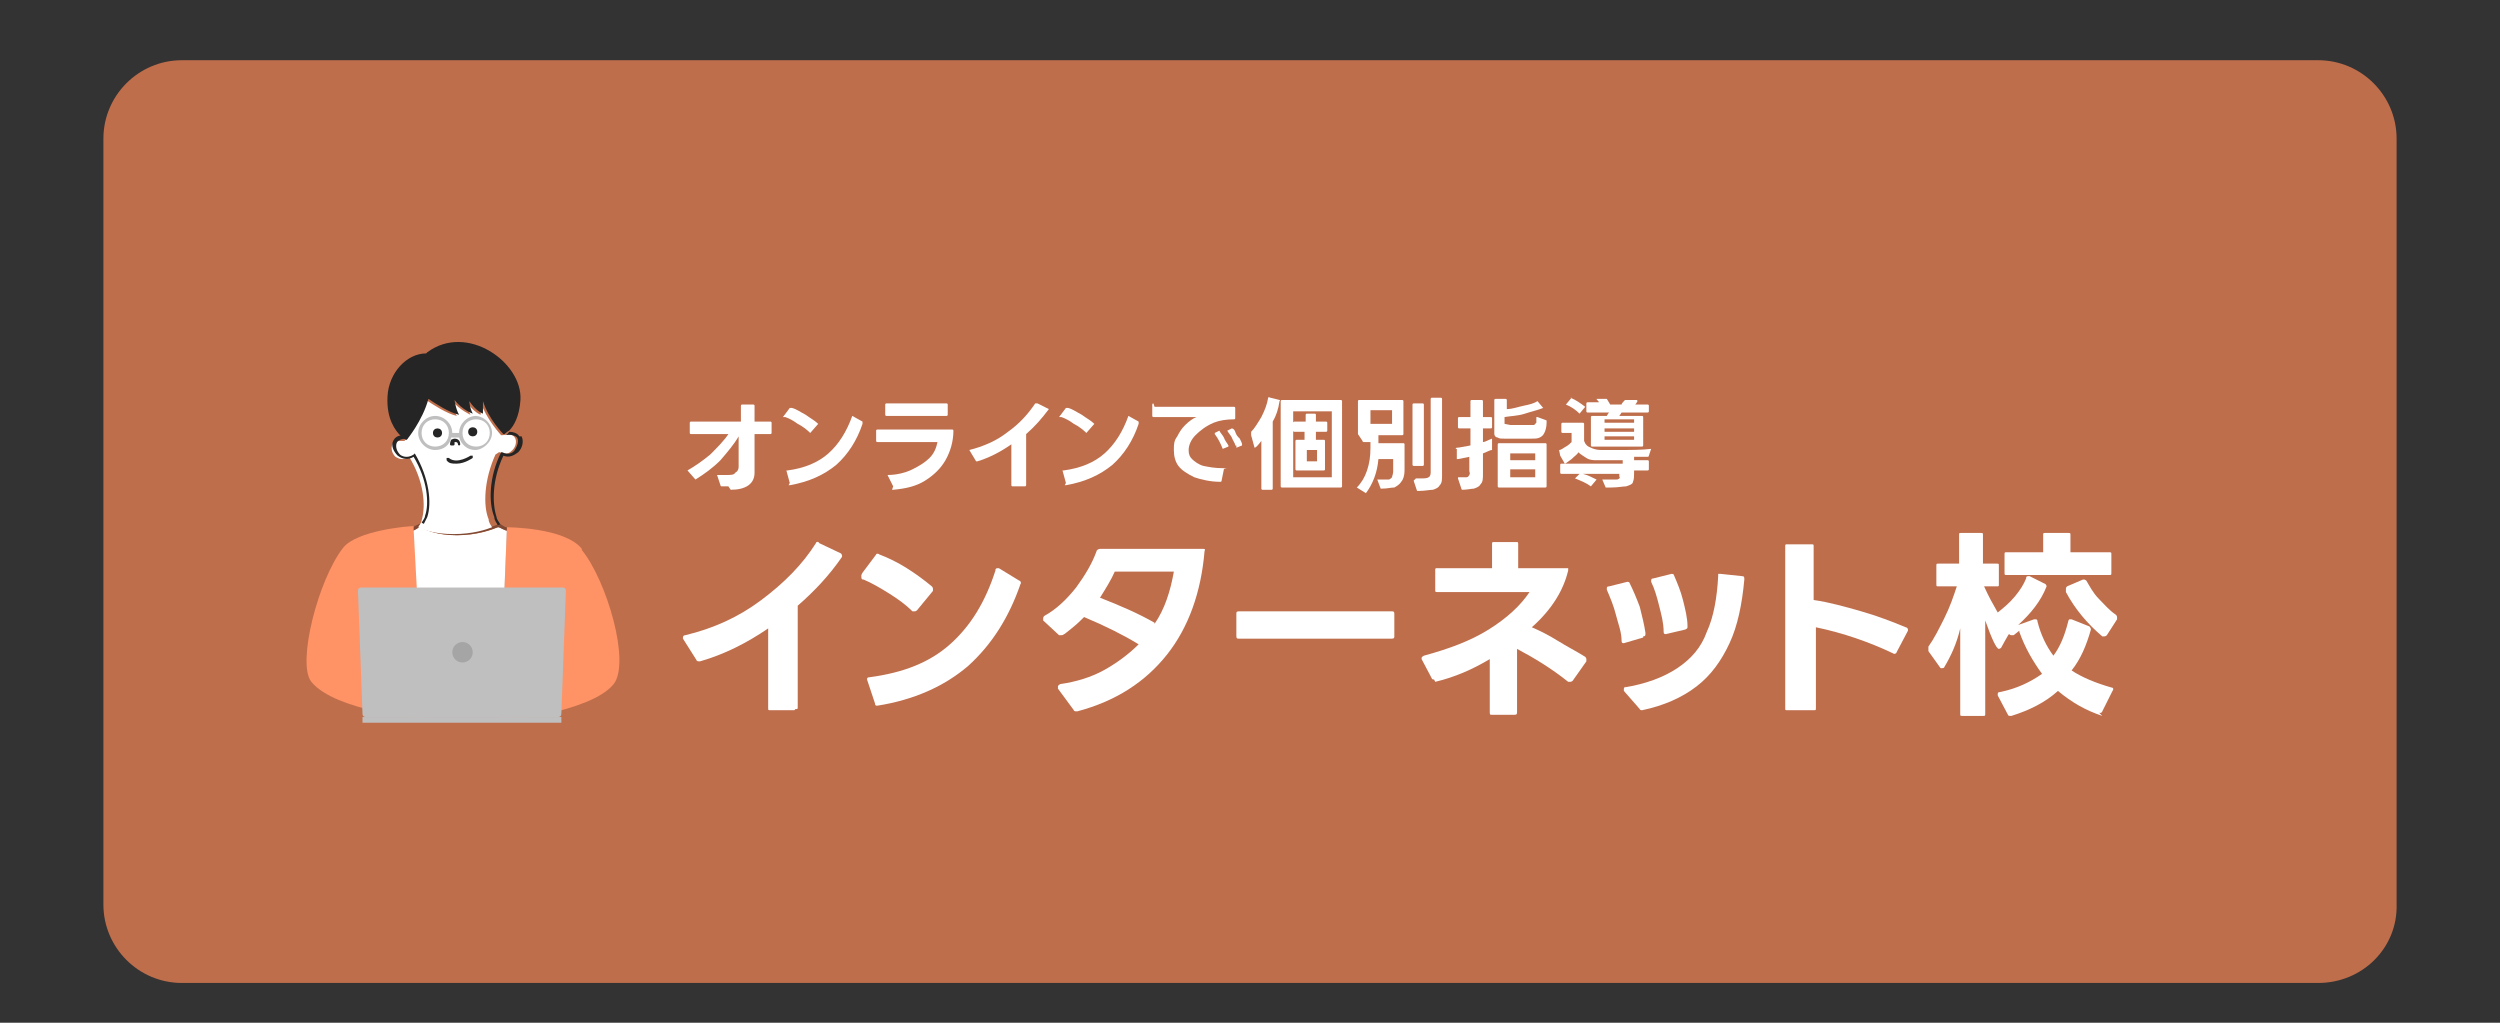 <?xml version="1.0" encoding="UTF-8"?>
<svg id="pass" xmlns="http://www.w3.org/2000/svg" version="1.1" viewBox="0 0 220 90">
  <rect x="0" y="0" width="220" height="90" fill="#333333" stroke="none"/>
  <!-- Generator: Adobe Illustrator 29.4.0, SVG Export Plug-In . SVG Version: 2.1.0 Build 152)  -->
  <defs>
    <style>
      .st0 {
        fill: #252525;
      }

      .st1 {
        fill: #fff;
      }

      .st2 {
        fill: #479e47;
      }

      .st3 {
        fill: #ff9366;
      }

      .st4 {
        fill: #bfbfbf;
      }

      .st5 {
        fill: #804933;
      }

      .st6 {
        fill: #a5a5a5;
      }

      .st7 {
        fill: #bf6e4c;
      }
    </style>
  </defs>
  <path class="st7" d="M204,86.5H16c-3.8,0-6.9-3.1-6.9-6.9V12.2c0-3.8,3.1-6.9,6.9-6.9h188c3.8,0,6.9,3.1,6.9,6.9v67.4c.1,3.8-3,6.9-6.9,6.9h0Z"/>
  <g>
    <path class="st1" d="M64.1,42.8c-.2,0-.4,0-.6,0,0,0-.1,0-.1-.1l-.3-.9s0,0,0,0c0,0,0,0,.1,0,.3,0,.5,0,.7,0,.4,0,.7,0,.8-.2.2-.1.3-.3.3-.5,0-.8,0-1.7,0-2.7-.4.7-1,1.4-1.6,2.1-.7.7-1.4,1.2-2.2,1.7,0,0,0,0,0,0s0,0,0,0l-.7-.8s0,0,0,0,0,0,0,0c.7-.4,1.4-.9,2-1.4.6-.6,1.2-1.2,1.6-1.8h-3.3c0,0-.1,0-.1-.1v-.9c0,0,0-.1.1-.1h4.4v-1.4c0,0,0-.1.1-.1h1c0,0,.1,0,.1.1v1.4h1.4c0,0,.1,0,.1.1v.9c0,0,0,.1-.1.1h-1.4v2.2s0,.9,0,.9v.3c0,1-.8,1.5-2.1,1.5Z"/>
    <path class="st1" d="M68.9,36.7l.6-.8c0,0,.1,0,.2,0,.4.1.8.4,1.2.6.4.3.8.5,1.1.8,0,0,0,0,0,0s0,0,0,0l-.7.8s0,0,0,0,0,0,0,0c-.3-.3-.7-.6-1.1-.8-.4-.3-.8-.5-1.1-.6,0,0,0,0,0,0s0,0,0,0ZM69.5,42.5l-.3-1.1c0,0,0,0,.1,0,1.5-.2,2.7-.7,3.6-1.5s1.6-1.9,2.1-3.3c0,0,0,0,0,0s0,0,0,0l.9.5c0,0,0,0,0,.2-.5,1.5-1.3,2.7-2.3,3.6-1.1.9-2.4,1.5-4.1,1.8h0c0,0,0,0-.1,0Z"/>
    <path class="st1" d="M78.6,42.8l-.5-1s0,0,0,0,0,0,0,0c0,0,0,0,0,0,.8,0,1.6-.2,2.2-.5.6-.3,1.1-.6,1.5-1,.4-.4.6-.9.7-1.4-1.2,0-3,0-5.3,0,0,0-.1,0-.1-.1v-.9c0,0,0-.1.1-.1h6.6c0,0,.1,0,.1.1,0,1-.3,1.9-.7,2.6-.4.7-1,1.3-1.8,1.8s-1.7.7-2.8.8h0s0,0-.1,0ZM78,35.5h5.3c0,0,.1,0,.1.1v.9c0,0,0,.1-.1.1h-5.3c0,0-.1,0-.1-.1v-.9c0,0,0-.1.1-.1Z"/>
    <path class="st1" d="M90.2,42.8h-1.1c0,0-.1,0-.1-.1v-3.6c-1,.7-2,1.2-3,1.5,0,0,0,0,0,0,0,0,0,0-.1,0l-.6-1s0,0,0,0c0,0,0,0,0,0,1.2-.3,2.4-.8,3.4-1.6,1-.7,1.8-1.6,2.4-2.5,0,0,.1,0,.2,0l1,.5s0,0,0,0,0,0,0,0c-.6.8-1.2,1.5-2,2.2v4.5c0,0,0,.1-.1.1Z"/>
    <path class="st1" d="M93.2,36.7l.6-.8c0,0,.1,0,.2,0,.4.1.8.4,1.2.6.4.3.8.5,1.1.8,0,0,0,0,0,0s0,0,0,0l-.7.8s0,0,0,0,0,0,0,0c-.3-.3-.7-.6-1.1-.8-.4-.3-.8-.5-1.1-.6,0,0,0,0,0,0s0,0,0,0ZM93.8,42.5l-.3-1.1c0,0,0,0,.1,0,1.5-.2,2.7-.7,3.6-1.5s1.6-1.9,2.1-3.3c0,0,0,0,0,0s0,0,0,0l.9.5c0,0,0,0,0,.2-.5,1.5-1.3,2.7-2.3,3.6-1.1.9-2.4,1.5-4.1,1.8h0c0,0,0,0-.1,0Z"/>
    <path class="st1" d="M101.6,35.8c3.1,0,5.4,0,7,0,0,0,.1,0,.1.1v.9c0,0,0,.1-.1.1-.7,0-1.3.1-1.8.3-.7.3-1.2.7-1.6,1.1-.4.4-.6.9-.6,1.3s.1.6.3.8.6.5,1,.6c.5.1,1,.2,1.7.2s.1,0,.1.1l-.2,1c0,0,0,.1-.1.1-.9,0-1.7-.2-2.3-.4-.6-.3-1.1-.6-1.4-1-.3-.4-.4-.9-.4-1.4s0-.8.3-1.2c.2-.4.4-.7.7-1s.7-.6,1-.7c-1.8,0-3.1,0-3.8,0,0,0-.1,0-.1-.1v-1s0,0,0,0c0,0,0-.1.1-.1ZM106.9,38.1l.4-.2s0,0,0,0,0,0,0,0c.1.2.3.4.4.6.1.3.3.5.4.7,0,0,0,0,0,0,0,0,0,0,0,.1l-.5.2h0s0,0,0,0c-.2-.5-.4-.9-.7-1.3,0,0,0,0,0,0s0,0,0,0ZM108.8,39.2s0,0-.1,0c0-.2-.2-.4-.3-.7-.1-.2-.3-.4-.4-.6,0,0,0,0,0,0s0,0,0,0l.4-.2s0,0,0,0c0,0,.2,0,.3.3s.2.4.4.6c.1.2.2.4.2.5,0,0,0,0,0,0,0,0,0,0,0,.1l-.5.2s0,0,0,0Z"/>
    <path class="st1" d="M110.1,38c.3-.3.6-.8.9-1.3.3-.6.5-1.1.6-1.7,0,0,0-.1.2,0l.8.2c0,0,.1,0,0,.1-.1.7-.3,1.3-.6,1.8v5.9c0,0,0,.1-.1.1h-.8c0,0-.1,0-.1-.1v-4.2c-.3.4-.5.6-.6.6s0,0,0,0l-.3-1.1h0c0,0,0-.1,0-.2ZM112.7,42.8v-7.5c0,0,0-.1.1-.1h5.2c0,0,.1,0,.1.1v7.5c0,0,0,.1-.1.1h-5.2c0,0-.1,0-.1-.1ZM117.2,36.2h-3.4v5.8h3.4v-5.8ZM114,37.1h.9v-.6c0,0,0-.1.1-.1h.7c0,0,.1,0,.1.1v.6h.9c0,0,.1,0,.1.1v.7c0,0,0,.1-.1.1h-.9v.7h.7c0,0,.1,0,.1.1v2.5c0,0,0,.1-.1.1h-2.4c0,0-.1,0-.1-.1v-2.5c0,0,0-.1.1-.1h.7v-.7h-.9c0,0-.1,0-.1-.1v-.7c0,0,0-.1.1-.1ZM115.9,39.6h-.9v1h.9v-1Z"/>
    <path class="st1" d="M119.5,38.2v-2.9c0,0,0-.1.1-.1h3.8c0,0,.1,0,.1.1v2.9c0,0,0,.1-.1.1h-2.1v.7s2.2,0,2.2,0c0,0,.1,0,.1.1v.4c0,.8,0,1.5,0,1.9,0,.4-.1.8-.3,1-.1.2-.4.4-.6.5-.3,0-.6.1-1.1.1,0,0-.1,0-.1,0l-.3-.8s0,0,0,0c0,0,0,0,.1,0,0,0,.2,0,.3,0,.2,0,.4,0,.6,0,.1,0,.2-.1.3-.2,0-.1.1-.3.1-.5,0-.3,0-.6,0-1.1h-1.3c-.1,1.2-.5,2.2-1.1,3,0,0,0,0,0,0s0,0,0,0l-.8-.5s0,0,0,0,0,0,0,0c.4-.4.7-.9.9-1.5.2-.6.3-1.2.3-2v-.5s-.6,0-.6,0c0,0-.1,0-.1-.1ZM122.5,36.1h-1.9v1.2h1.9v-1.2ZM124.4,35.5h.8c0,0,.1,0,.1.1v5.3c0,0,0,.1-.1.1h-.8c0,0-.1,0-.1-.1v-5.3c0,0,0-.1.1-.1ZM124.6,42.1c0,0,0,0,0,0h.4c.3,0,.6,0,.7-.1.1,0,.2-.2.2-.4v-6.5c0,0,0-.1.1-.1h.8c0,0,.1,0,.1.1v6.7c0,.4,0,.7-.2.9-.1.2-.3.3-.6.4-.3,0-.7.1-1.2.1,0,0-.1,0-.2,0l-.3-.9h0Z"/>
    <path class="st1" d="M130.3,42.6c-.1.2-.3.3-.6.4-.2,0-.6.1-1,.1,0,0-.1,0-.1-.1l-.3-.9h0c0-.1,0-.1.1-.1.3,0,.5,0,.6,0,.1,0,.2,0,.3-.2s0-.2,0-.4v-1.2l-1,.2h0c0,0,0,0-.1,0v-.9c-.1,0-.1,0-.1,0,0,0,0-.1.1-.1.2,0,.6-.1,1.2-.2v-1.5h-1c0,0-.1,0-.1-.1v-.8c0,0,0-.1.1-.1h1v-1.4c0,0,0-.1.1-.1h.9c0,0,.1,0,.1.1v1.4h.7c0,0,.1,0,.1.1v.8c0,0,0,.1-.1.1h-.7v1.2c.2,0,.5-.2.8-.3h0c0,0,0,0,0,0v.9c0,0,0,.1,0,.1-.2,0-.5.2-.8.3v1.8c0,.4,0,.7-.2.9ZM132.9,37.4s.1,0,.2,0h.8s.8,0,.8,0c.2,0,.3,0,.3,0s.1-.1.2-.2c0-.1,0-.3,0-.5,0,0,0,0,0,0,0,0,0,0,.1,0l.8.3c0,0,0,0,0,.2,0,.4-.1.7-.2.9-.1.2-.2.3-.4.4s-.4.1-.7.1h-1.1s-1.3,0-1.3,0c-.3,0-.5,0-.6-.1-.2,0-.3-.2-.3-.3,0-.1,0-.3,0-.6v-2.4c0,0,0-.1.1-.1h.9c0,0,.1,0,.1.1v.8c.5,0,1-.2,1.5-.3.5-.1.9-.2,1.2-.4,0,0,0,0,0,0,0,0,0,0,0,0l.5.6s0,0,0,0,0,0,0,0c-.5.2-1,.3-1.6.5s-1.2.2-1.8.3v.4c0,0,0,.2,0,.2ZM131.9,39h4.1c0,0,.1,0,.1.1v3.7c0,0,0,.1-.1.1h-4.1c0,0-.1,0-.1-.1v-3.7c0,0,0-.1.1-.1ZM132.9,39.9v.6h2.2v-.6h-2.2ZM132.9,41.3v.7h2.2v-.7h-2.2Z"/>
    <path class="st1" d="M137.2,39.6s0,0,0,0c.2,0,.4-.2.6-.3.2-.1.4-.3.5-.4v-.8h-.8c0,0-.1,0-.1-.1v-.7c0,0,0-.1.1-.1h1.8c0,0,.1,0,.1.1v1.5c.1.3.3.5.6.6.2.1.5.2.9.2.5,0,1,0,1.4,0,1.2,0,2.2,0,3-.1h0s0,0,0,0c0,0,0,0,0,0l-.2.6c0,0,0,.1-.1.1-.3,0-.8,0-1.2,0v.3h1.2c0,0,.1,0,.1.1v.7c0,0,0,.1-.1.1h-1.2v.2c0,.3,0,.6-.1.8,0,.2-.3.3-.6.4-.3,0-.7.1-1.3.1h-.3c0,0-.1,0-.2,0l-.3-.7s0,0,0,0c0,0,0,0,.1,0h.5c.3,0,.5,0,.6,0,.1,0,.2,0,.3-.1s0-.1,0-.2v-.2h-3.2c.4.1.8.3,1.2.5,0,0,0,0,0,0s0,0,0,0l-.5.6s0,0,0,0,0,0,0,0c-.4-.3-.9-.5-1.4-.7,0,0,0,0,0,0s0,0,0,0l.4-.4h-1.6c0,0-.1,0-.1-.1v-.7c0,0,0-.1.1-.1h5.4v-.3c0,0-.2,0-.3,0-.7,0-1.3,0-1.9,0-.4,0-.7,0-1-.2s-.5-.3-.7-.5c-.1.2-.3.3-.6.6-.3.2-.5.4-.6.4s0,0,0,0l-.4-.7s0,0,0,0ZM138.2,35c.5.2.9.5,1.3.8,0,0,0,0,0,0s0,0,0,0l-.5.6s0,0,0,0,0,0,0,0c-.3-.3-.7-.6-1.2-.8,0,0,0,0,0,0s0,0,0,0l.5-.6c0,0,.1,0,.2,0ZM139.6,36v-.5c0,0,0-.1.1-.1h1c0-.1-.2-.2-.2-.3,0,0,0,0,0,0,0,0,0,0,0,0h.8c0,0,0,0,0,0,0,0,.1,0,.1,0,.1.2.2.3.3.5h1c0-.1.2-.3.3-.4,0,0,0,0,.2,0h.8c0,0,.1,0,.1.1s0,0,0,0c0,0-.1.2-.2.3h1.1c0,0,.1,0,.1.1v.5c0,0,0,.1-.1.1h-2.3l-.2.3h2c0,0,.1,0,.1.1v2.5c0,0,0,.1-.1.1h-4.4c0,0-.1,0-.1-.1v-2.5c0,0,0-.1.1-.1h1.3c0,0,.1-.2.2-.3h-1.9c0,0-.1,0-.1-.1ZM143.8,36.9h-2.6v.3h2.6v-.3ZM143.8,37.7h-2.6v.3h2.6v-.3ZM143.8,38.4h-2.6v.3h2.6v-.3Z"/>
  </g>
  <g>
    <path class="st1" d="M69.9,62.5h-2.1c-.2,0-.2,0-.2-.2v-7c-1.9,1.3-3.9,2.3-6,2.9,0,0,0,0-.1,0,0,0-.2,0-.2-.1l-1.2-1.9c0,0,0-.1,0-.1,0,0,0-.2.2-.2,2.5-.6,4.7-1.6,6.7-3.1,2-1.5,3.6-3.1,4.8-5,0-.1.2-.2.3,0l1.9.9c0,0,.1.1.1.2s0,0,0,.1c-1.1,1.6-2.4,3-3.9,4.3v8.9c0,.2,0,.2-.2.2Z"/>
    <path class="st1" d="M75.9,50.4l1.2-1.6c0-.1.2-.1.3,0,.8.3,1.6.7,2.4,1.2s1.6,1.1,2.2,1.6c0,0,.1.1.1.2s0,.1,0,.2l-1.4,1.7c0,0-.1.1-.2.1s-.1,0-.2,0c-.6-.6-1.3-1.1-2.1-1.6-.8-.5-1.5-.9-2.2-1.2-.1,0-.2,0-.2-.2s0-.1,0-.2ZM77,61.9l-.7-2.1c0-.1,0-.2.2-.2,3-.4,5.3-1.3,7.1-2.9,1.8-1.6,3.1-3.7,4-6.5,0-.1,0-.2.2-.2s0,0,.1,0l1.8,1.1c.1,0,.2.2.1.3-1,2.9-2.5,5.3-4.6,7.2-2.1,1.8-4.8,3-8,3.5h0c-.1,0-.2,0-.2-.2Z"/>
    <path class="st1" d="M94.7,62.6c0,0-.2,0-.2-.1l-1.4-1.9c0,0,0-.1,0-.2,0,0,0-.1.2-.2,1.4-.2,2.7-.6,3.8-1.2s2.2-1.4,3.1-2.3c-1.3-.8-2.9-1.6-4.8-2.4-.3.3-.6.6-1.1,1s-.7.6-.9.6-.1,0-.2,0l-1.4-1.3c0,0,0-.1,0-.2,0,0,0-.1.1-.2,1.1-.6,2-1.5,2.8-2.5.8-1.1,1.4-2.1,1.8-3.2,0-.1.2-.2.3-.2h9c.2,0,.3,0,.2.2-.3,3.6-1.4,6.7-3.3,9.1-1.9,2.4-4.5,4.1-7.9,5,0,0,0,0-.1,0ZM101.6,54.9c.9-1.3,1.4-2.9,1.7-4.6h-5.2c-.3.7-.8,1.5-1.3,2.3,1.8.7,3.4,1.4,4.8,2.2Z"/>
    <path class="st1" d="M108.8,56v-2c0-.1,0-.2.2-.2h13.5c.1,0,.2,0,.2.2v2c0,.1,0,.2-.2.2h-13.5c-.1,0-.2,0-.2-.2Z"/>
    <path class="st1" d="M126.2,59.8c0,0-.2,0-.2-.1l-.9-1.7s0,0,0-.1c0,0,0-.1.2-.2,2.2-.6,4.1-1.3,5.7-2.3,1.6-1,2.8-2.1,3.6-3.3h-8.1c-.2,0-.2,0-.2-.2v-1.7c0-.2,0-.2.2-.2h4.8s0-2.1,0-2.1c0-.2,0-.2.2-.2h1.9c.2,0,.2,0,.2.2v2.1h4.2c0,0,.1,0,.2,0,0,0,0,.1,0,.2-.4,1.7-1.4,3.4-3.2,5,.7.3,1.5.7,2.3,1.2.8.5,1.6.9,2.4,1.4,0,0,.1.1.1.2s0,.1,0,.2l-1.2,1.7c0,0-.1.1-.2.1s-.1,0-.2,0c-1.5-1.2-3-2.1-4.5-2.9v5.5c0,.2,0,.3-.2.3h-2c-.2,0-.2,0-.2-.3v-4.6c-1.5.9-3.1,1.6-4.8,2h0Z"/>
    <path class="st1" d="M144.6,56.1l-1.7.5h0c-.1,0-.2,0-.2-.2,0-.8-.3-1.5-.5-2.3s-.5-1.5-.8-2.2c0,0,0,0,0-.1,0-.1,0-.2.2-.2l1.6-.4s0,0,0,0c0,0,.2,0,.2.1.3.6.6,1.3.9,2.1.2.8.4,1.6.5,2.3h0c0,.2,0,.3-.2.3ZM142.9,60.5c1.9-.3,3.5-.9,4.7-1.7,1.2-.8,2.1-1.8,2.6-3.2.6-1.3.9-3,1-4.9,0,0,0-.1,0-.2,0,0,.1,0,.2,0l1.9.2c.2,0,.2.1.2.3-.2,2.2-.6,4.1-1.3,5.6-.7,1.5-1.6,2.8-2.9,3.8-1.3,1-2.9,1.7-4.8,2.1,0,0,0,0,0,0,0,0-.2,0-.2-.1l-1.4-1.6c0,0,0-.1,0-.2,0,0,0-.1.2-.2ZM145.5,50.9l1.6-.4s0,0,0,0c0,0,.2,0,.2.1.3.7.6,1.4.8,2.2.2.8.4,1.6.4,2.3h0c0,.2,0,.2-.2.3l-1.7.4h0c-.1,0-.2,0-.2-.2,0-.8-.2-1.5-.4-2.3-.2-.8-.4-1.5-.7-2.1h0c0-.2,0-.3.2-.3Z"/>
    <path class="st1" d="M159.4,62.5h-2.1c-.2,0-.2,0-.2-.2v-14.2c0-.2,0-.2.2-.2h2.1c.2,0,.2,0,.2.2v4.7c1.4.2,2.8.6,4.2,1,1.4.4,2.7.9,3.9,1.4.1,0,.2.1.2.2,0,0,0,0,0,.1l-1,1.9c0,.1-.2.2-.3.1-2.1-1-4.4-1.8-6.8-2.3v7.1c0,.2,0,.2-.2.2Z"/>
    <path class="st1" d="M185,63c-1.5-.5-2.7-1.2-3.9-2.2-1.1,1-2.5,1.7-4.1,2.2,0,0,0,0-.1,0,0,0-.2,0-.2-.1l-.9-1.7s0,0,0-.1c0-.1,0-.2.2-.2,1.5-.3,2.7-.9,3.7-1.6-.8-1.1-1.5-2.3-2-3.7,0,0,0,0,0-.1l-.5.4s-.1,0-.2,0c0,0-.1,0-.2-.1h0c0-.1-.7,1.2-.7,1.2,0,0-.1.1-.2.1-.2,0-.6-.8-1.2-2.5v8.2c0,.2,0,.2-.2.2h-1.8c-.2,0-.2,0-.2-.2v-7.5c-.3,1.3-.8,2.4-1.4,3.4,0,0,0,.1-.2.1s-.1,0-.2-.1l-1-1.4c0,0,0-.2,0-.2,0,0,0,0,0-.2.5-.7.9-1.5,1.4-2.5.5-1,.8-1.9,1.1-2.8h-1.6c-.2,0-.2,0-.2-.2v-1.6c0-.2,0-.2.2-.2h1.8v-2.5c0-.2,0-.2.2-.2h1.7c.2,0,.2,0,.2.2v2.5h1.2c.2,0,.2,0,.2.2v1.6c0,.2,0,.2-.2.2h-1.1c.4.9.8,1.6,1.2,2.3.5-.4,1-.8,1.5-1.4.5-.6.8-1.1,1-1.6,0-.1,0-.2.2-.2h.1s1.4.7,1.4.7c0,0,.1.1.1.2h0c-.5,1.3-1.4,2.4-2.5,3.4l1.4-.5s0,0,.1,0c.1,0,.2,0,.2.2.3,1.2.8,2.2,1.4,3,.6-.8,1-1.8,1.3-3,0,0,0-.1.1-.2,0,0,.1,0,.2,0l1.5.6c.1,0,.2.2.2.3-.4,1.4-.9,2.6-1.7,3.6.9.6,2.1,1.1,3.5,1.5.2,0,.2.2.1.3l-.9,1.8c0,.1-.2.2-.3.1ZM180.1,46.9h1.9c.2,0,.2,0,.2.2v1.5h3.4c.2,0,.2,0,.2.2v1.6c0,.2,0,.2-.2.2h-9c-.2,0-.2,0-.2-.2v-1.6c0-.2,0-.2.2-.2h3.2v-1.5c0-.2,0-.2.2-.2ZM181.8,51.9c0,0,0-.1,0-.1,0,0,0-.1.1-.2l1.4-.6c0,0,.1,0,.1,0,0,0,.1,0,.2.1.3.5.6,1.1,1.1,1.6.5.5.9,1,1.5,1.4,0,0,.1.1.1.2s0,.1,0,.2l-.9,1.4c0,0-.1.1-.2.1s-.1,0-.2,0c-1.3-1.1-2.4-2.4-3.2-3.9Z"/>
  </g>
  <g>
    <g>
      <g>
        <path class="st3" d="M51.2,48.3c-1.5-1.9-6.6-1.9-6.6-1.9h0s0,.3,0,.3l-.6,14.9v.3s0,1.6,0,1.6c0,0,8-.8,10-3.3,1.5-1.9-.6-9.1-2.8-11.8Z"/>
        <g>
          <path class="st1" d="M43.8,46.4c-.5.2-1.7.7-3.6.7s-2.8-.5-3.2-.7c0,0,0,0-.1,0-.2.1-.4.2-.6.3l.8,14.9h6.9l.6-14.9c-.2,0-.4-.2-.7-.3,0,0,0,0-.1,0Z"/>
          <g>
            <polygon class="st2" points="37.2 61.8 44 61.8 44 61.6 37.2 61.6 37.2 61.8"/>
            <path class="st5" d="M44,46.1s0,0-.1,0c0,0,0,0,0,0,0,0-.1,0-.2.1-.5.2-1.7.6-3.4.6s-2.7-.4-3.1-.6c-.1,0-.2-.1-.2-.1,0,0,0,0,0,0,0,0,0,0-.1,0-.2.1-.4.2-.6.3,0,0,0,0,0,0v.3c.2,0,.4-.2.6-.3,0,0,0,0,.1,0,.4.2,1.5.7,3.2.7s3.1-.5,3.6-.7c0,0,.1,0,.1,0,.2.1.4.2.7.3v-.3c-.2,0-.4-.2-.6-.3Z"/>
          </g>
        </g>
        <path class="st3" d="M37.2,61.8v-.3s-.8-14.9-.8-14.9v-.3s0,0,0,0c-.6,0-5,.4-6.2,1.9-2.2,2.8-4.1,10.2-2.8,11.8,2.1,2.6,10,3.3,10,3.3v-1.6Z"/>
      </g>
      <g>
        <g>
          <g>
            <path class="st1" d="M43.9,39.8s0,0,0,0c0,0,0,0,.1,0,.6.3.9,0,1.1-.2.3-.3.4-.8.2-1.1-.2-.3-.5-.3-1.1-.2,0,0,0,0,0,0,0,0-.1,0-.1,0,0,0-1.3-1.4-1.8-2.9,0,0,0,.6,0,1.1,0,0-.6-.2-1.2-1.1,0,0,0,.5.3,1.1,0,0-.9-.4-1.6-1.2,0,0,.1.8.4,1.3-.9-.2-2.1-1-2.7-1.4-.6,1.9-1.9,3.6-1.9,3.6,0,0,0,0-.1,0-.5,0-.9,0-1,.4-.1.3,0,.7.3,1,.2.1.6.4,1.2,0,0,0,0,0,0,0,0,0,0,0,0,0,1.3,2.1,1.5,4.3,1.1,5.6,0,.2-.2.4-.3.6.4.2,1.4.6,3.1.6s2.9-.4,3.4-.6c-.1-.2-.3-.4-.3-.7-.5-1.2-.4-3.5.6-5.7Z"/>
            <path class="st0" d="M36.4,40s0,0,0,0c0,0,0,0,0,0-.6.4-1.1.1-1.2,0-.3-.3-.4-.7-.3-1,.1-.3.5-.4,1-.4,0,0-.2-.1-.4-.3-.6,0-.8.3-.9.5-.2.4,0,.9.4,1.3.4.3.9.4,1.4.1,1.2,2,1.4,4.1,1,5.2,0,.2-.2.4-.3.6,0,0,0,0,0,0,0,0,0,0,.2.1.1-.2.2-.4.3-.6.4-1.2.2-3.4-1.1-5.6Z"/>
            <path class="st0" d="M45.7,38.4c-.1-.2-.4-.4-.9-.4-.1.2-.3.3-.4.3,0,0,0,0,0,0,.5-.1.9,0,1.1.2.2.3,0,.8-.2,1.1-.1.2-.5.5-1.1.2,0,0,0,0-.1,0,0,0,0,0,0,0-1.1,2.2-1.1,4.5-.6,5.7,0,.3.2.5.3.7.1,0,.2,0,.2-.1-.1-.2-.3-.4-.3-.6-.4-1.2-.4-3.3.6-5.4.5.2.9,0,1.3-.3.4-.4.5-1,.3-1.4Z"/>
          </g>
          <path class="st0" d="M37.5,31.1c-1.7,0-3.3,1.7-3.4,3.8-.1,2,.7,3,1.2,3.5.2.1.3.2.4.3,0,0,.1,0,.1,0,0,0,1.4-1.7,1.9-3.6.6.4,1.8,1.2,2.7,1.4-.3-.5-.4-1.3-.4-1.3.7.9,1.6,1.2,1.6,1.2-.3-.6-.3-1.1-.3-1.1.6.9,1.2,1.1,1.2,1.1,0-.5,0-1.1,0-1.1.5,1.6,1.8,2.9,1.8,2.9,0,0,0,0,.1,0,0,0,.2-.2.4-.3.4-.4.9-1.2,1-2.7.2-3.3-4.7-6.8-8.2-4.2Z"/>
        </g>
        <g>
          <g>
            <path class="st0" d="M39.7,39.2c0,0-.1,0-.1-.1,0,0,0-.2.1-.4,0,0,.2-.1.3-.1.4,0,.5.3.5.5,0,0,0,.1-.1.1,0,0-.1,0-.1-.1,0,0,0-.2-.2-.2s0,0-.1,0c0,0,0,.2,0,.2,0,0,0,.1-.1.1,0,0,0,0,0,0Z"/>
            <path class="st0" d="M40.1,40.8c-.3,0-.6,0-.8-.3,0,0,0-.1,0-.2,0,0,.1,0,.2,0,.7.6,1.9-.2,1.9-.2,0,0,.1,0,.2,0,0,0,0,.1,0,.2,0,0-.7.5-1.4.5Z"/>
            <circle class="st0" cx="38.5" cy="38.1" r=".4"/>
            <circle class="st0" cx="41.6" cy="38" r=".4"/>
          </g>
          <path class="st4" d="M41.9,36.6c-.8,0-1.5.7-1.5,1.5s0,0,0,0h-.6s0,0,0,0c0-.8-.7-1.5-1.5-1.5s-1.5.7-1.5,1.5.7,1.5,1.5,1.5,1.3-.5,1.4-1.1h.7c.2.6.7,1.1,1.4,1.1s1.5-.7,1.5-1.5-.7-1.5-1.5-1.5ZM38.3,39.3c-.7,0-1.2-.5-1.2-1.2s.5-1.2,1.2-1.2,1.2.5,1.2,1.2-.5,1.2-1.2,1.2ZM41.9,39.3c-.7,0-1.2-.5-1.2-1.2s.5-1.2,1.2-1.2,1.2.5,1.2,1.2-.5,1.2-1.2,1.2Z"/>
        </g>
      </g>
    </g>
    <g>
      <path class="st4" d="M49.1,63.1h-16.9c-.2,0-.3-.1-.3-.3l-.4-10.8c0-.2.1-.3.3-.3h17.7c.2,0,.3.1.3.3l-.4,10.8c0,.2-.1.3-.3.3Z"/>
      <rect class="st4" x="31.9" y="63.1" width="17.5" height=".5" rx="0" ry="0"/>
      <path class="st6" d="M48.8,63.2h-16.1s0,0,0,0,0,0,0,0h16.1s0,0,0,0,0,0,0,0Z"/>
      <circle class="st6" cx="40.7" cy="57.4" r=".9"/>
    </g>
  </g>
</svg>